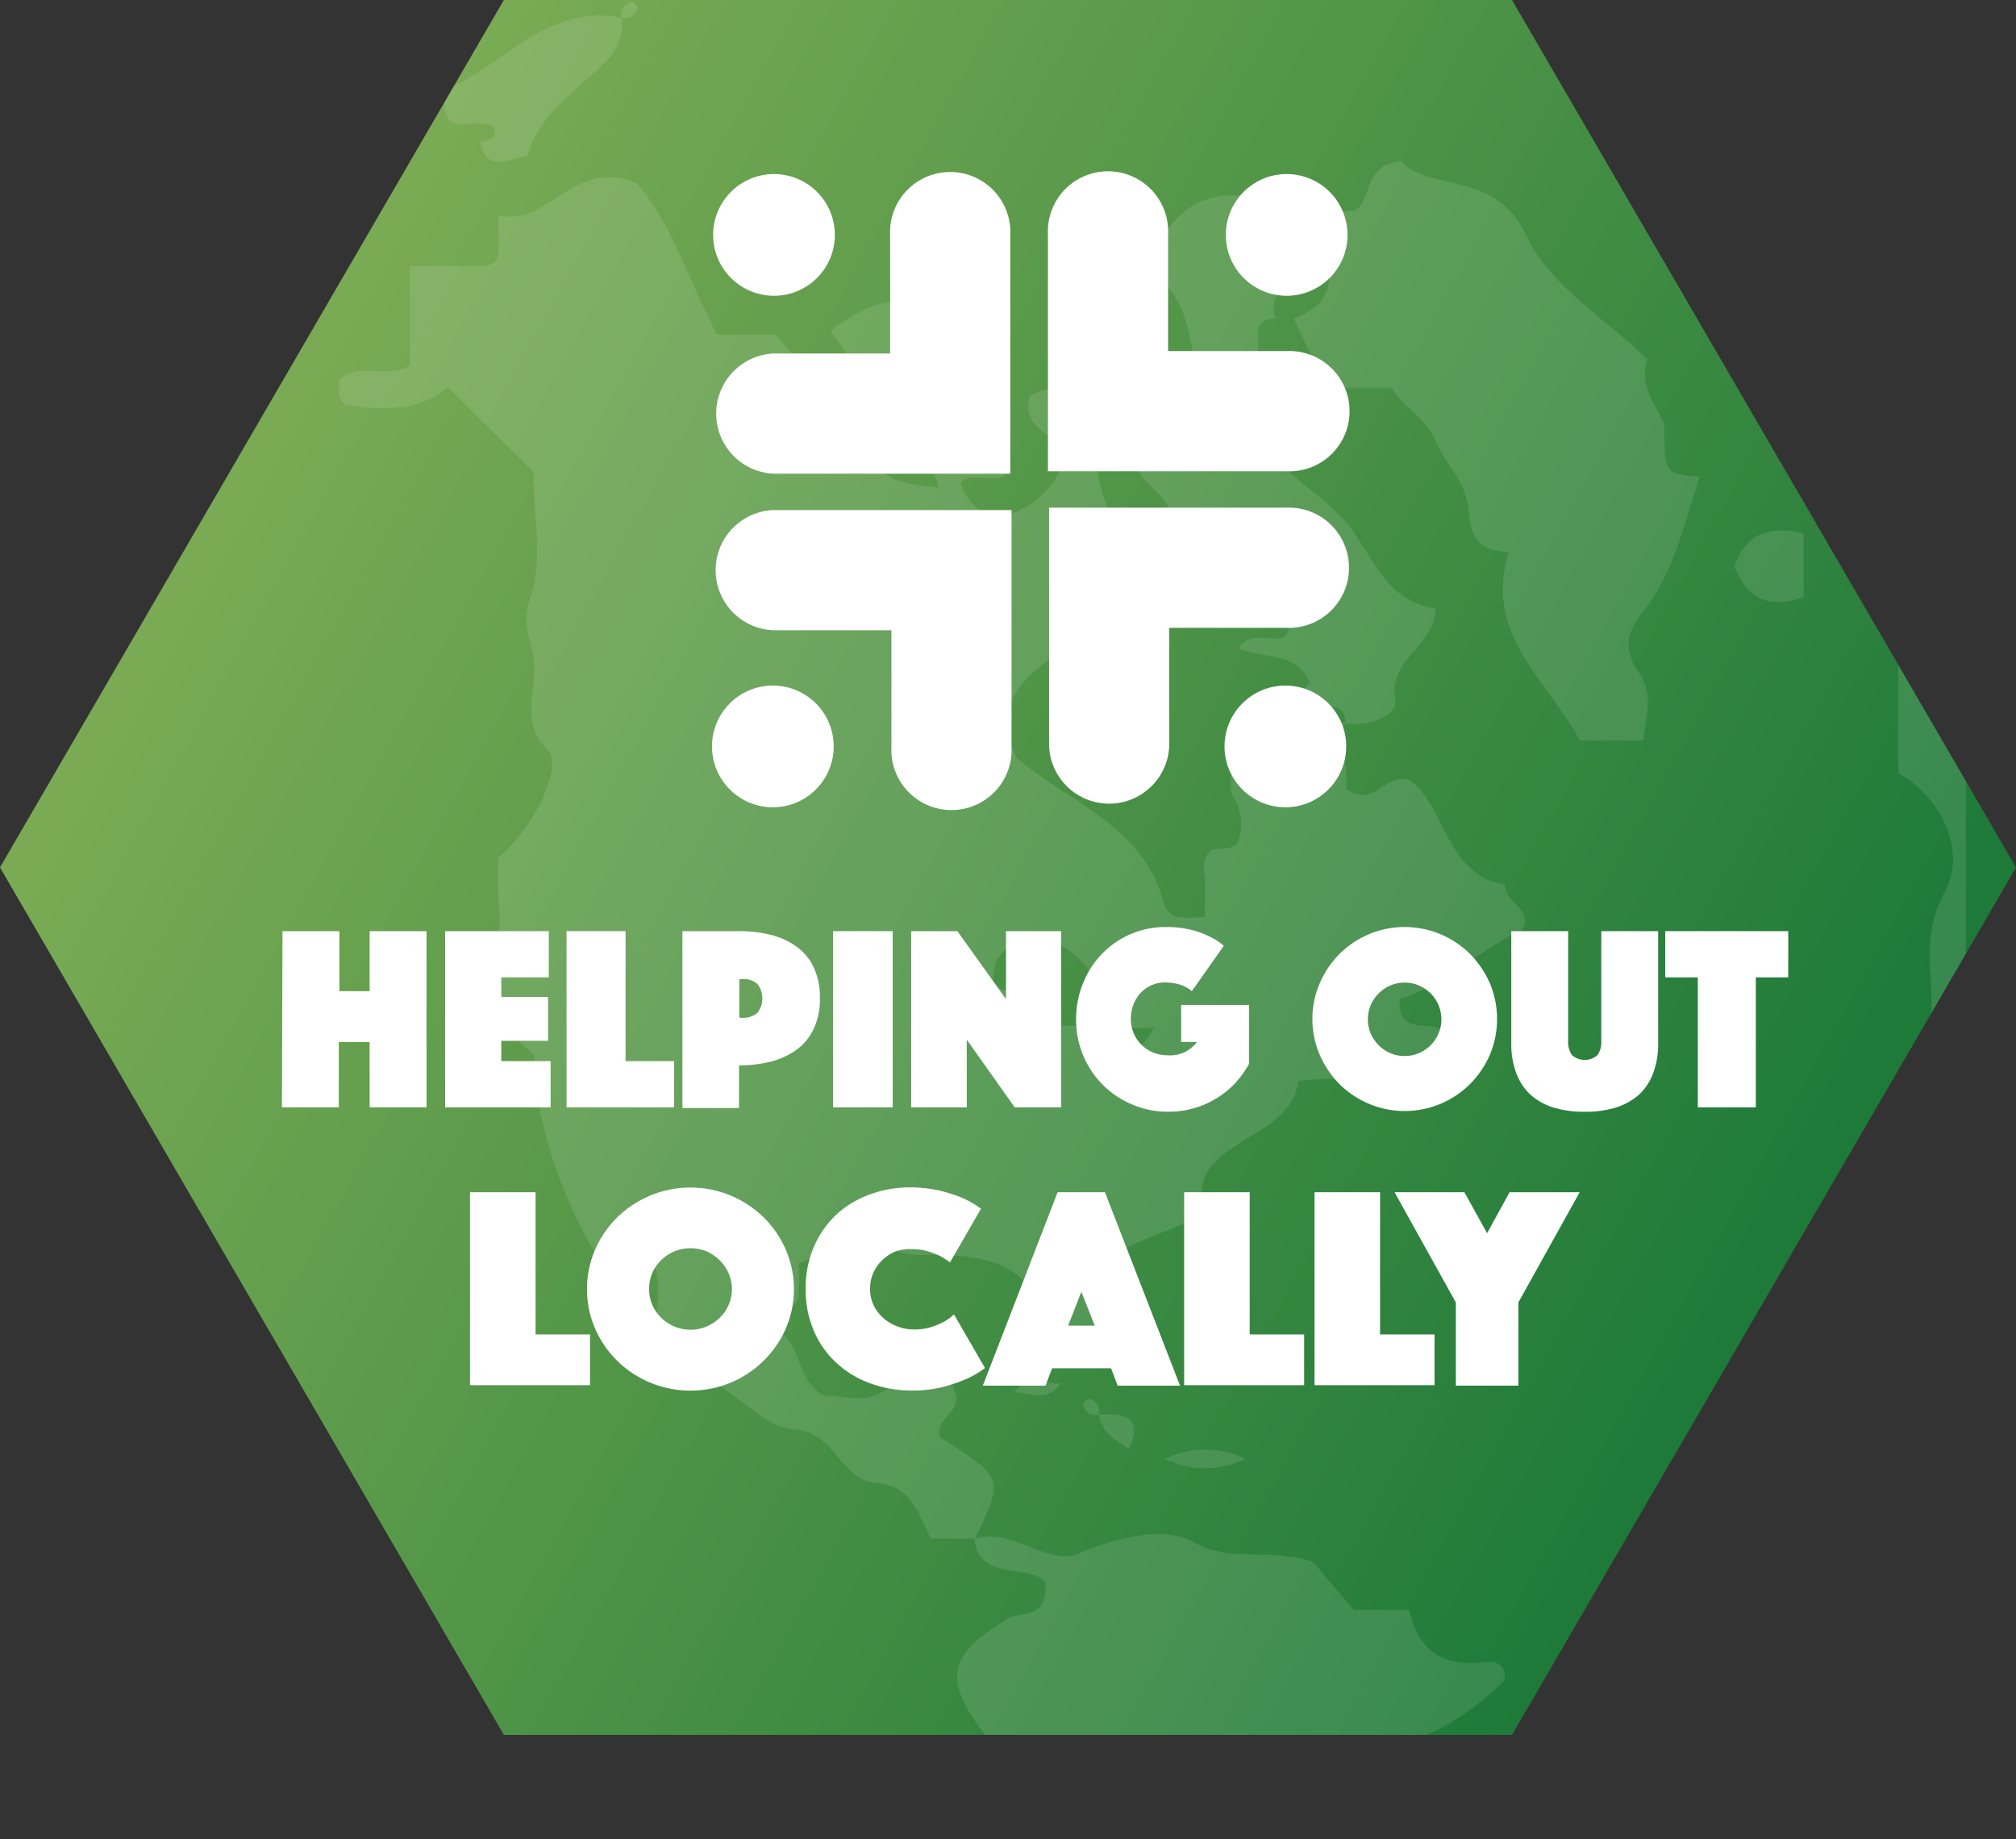 <svg xmlns="http://www.w3.org/2000/svg" xmlns:xlink="http://www.w3.org/1999/xlink" viewBox="0 0 141.8 129.33"><rect x="0" y="0" width="141.8" height="129.33" fill="#333333" stroke="none"/><defs><style>.a{fill:none;}.b{fill:url(#a);}.c{opacity:0.11;}.d{clip-path:url(#b);}.e{fill:#fff;}</style><linearGradient id="a" x1="4464.87" y1="-3039.72" x2="4523.92" y2="-2933.09" gradientTransform="matrix(0, 1, 1, 0, 3057.38, -4433.38)" gradientUnits="userSpaceOnUse"><stop offset="0" stop-color="#7aab54"/><stop offset="1" stop-color="#1e7a39"/></linearGradient><clipPath id="b" transform="translate(0)"><path class="a" d="M106.35,0H35.44L0,61l35.44,61h70.91L141.8,61Z"/></clipPath></defs><title>Asset 49texture</title><path class="b" d="M0,61l35.44,61h70.91L141.8,61,106.35,0H35.44Z" transform="translate(0)"/><g class="c"><g class="d"><path class="e" d="M67.35,129.33c.48-2.9,3.41-2,5.08-3-.17-2.29-2.15-3-3.2-4.4-3-4-2.51-5.54,1.68-8.13.84-.52,2.75.19,2.63-2.48-.93-1.45-4.69,0-5-3.09,2.7-.88,5.22,2,7.38,1,2.78-1.17,6-1.92,8-.8,2.71,1.51,5.15.37,8.43,1.39l2.87,3.39h3.91c.61,2.83,2.3,4,5.14,3.69.83-.1,1.66,0,1.57,1.22a18.25,18.25,0,0,1-5.59,3.94c-4.39,1.75-8.44,4.22-13.28,4.91-1.08.16-3.07.5-3.51,2.35Z" transform="translate(0)"/><path class="e" d="M68.59,108.19H65.48c-.92-1.65-1.28-3.7-3.85-3.91s-2.81-3.57-5.82-3.77c-2-.13-3.85-2.48-5.94-3.45-1.6-.74-2.32-2.25-3.63-3.13-.34-2.33,1-5.06-1.77-6.74-.87.25-1.29,1.59-2.51,1.1a33.22,33.22,0,0,1-4.45-13c0-.4.17-1.06,0-1.2-4-2.88-2-7.11-2.44-10.78a25.57,25.57,0,0,1,0-3A13.08,13.08,0,0,0,38.22,56c.49-1.22,1-2.55.21-3.34-1.76-1.84-.78-3.91-.85-5.85,0-1.5-1-2.65-.32-4.63,1-2.73.25-6.11.25-9l-6-5.95c-2,1.7-4.58,1.63-7.16,1.27-.71-.41-.43-1.09-.52-1.69,1.3-1.47,3.14-.1,5-1.1v-7h5c.86,0,1.27-.39,1.24-1.25V15.14C38.6,16,40.31,11,44.8,12.89c2.37,2.72,3.64,6.81,5.63,10.64h4.12l6,6.91c.33-3.78.33-3.78-2.14-7.19,2.44-1.72,4.78-3.11,7.67-.86,0,.86.38,1.27,1.24,1.24,0,1.38-.24,2.87,2,2.5a11.34,11.34,0,0,1,1.75,0c-.76,3.18-.79,4.69-.13,7-.89,1.21-2.45-.21-3.37.85.71,2.15,2.53,2.75,4.15,1.9a5.91,5.91,0,0,0,3.17-3.66c-.24-1.73-3.32-2-2.41-4.4,2-1.1,3.48-.3,4.86,1.55a10.58,10.58,0,0,0,3.33,10.18c1.75-1.54,2.64-3.21.54-5.1-1.53-1.39-2.18-2.8-.81-4.51,2.36-.78,1.24,2.12,2.66,2.25.84-.65.29-1.55.45-2.31h4.57c1.21,2.9,4.18,4.27,6.29,6.5s2.81,5.87,6.61,6.41c0,2.62-3.42,3.53-2.84,6.51.18.87-1.74,2.16-4.64,1.34-1-.11-.61.37-.56.34.54-.34,1.91.75,1.65-.52-.2-1-1.43-1-1.09.18a8.3,8.3,0,0,1,1.2,4.85c2,1.38,2.64-1.16,4.46-.63,2.57,1.82,2.46,6.67,6.73,7.35-.19,1.27,2.08,1.64,1.14,3.21-3.07,1.41-5.5,3.92-8.58,4.83-.18,3.42,3.71.45,3.73,3.58-3,3.12-7.21,1.62-10.86,2.2-.63,4.54-8.09,3.89-6.62,9.42-3.29,1.47-6.57,2.25-8.51,4.59-.57,1.89,2.14,2.51.8,4.18-.93.59-1.94.26-2.92.21C73,90,71.24,88.56,66.91,88.27c-1.74-.12-3.41.35-5.2-1s-3.55,1-5.55,1.55a12.32,12.32,0,0,1,0,2.35c-.19.93-1.6,1.34-1.17,2.62,1.4,1.11,1.15,3.4,3,4.37,1.45-.07,3.09.7,4.51-.6,1.23-1.14,2.75-.33,4.12-.49.22,0,.5.52.4.41,1,1.89-1.43,2.17-.88,3.61C70.61,103.92,70.61,103.93,68.59,108.19Zm8.69-35.91c.24.69-.49,1.86,1.12,2.43,1.1-.22,1.88-1,2.79-2.43a32.15,32.15,0,0,1-4-.15c.83-3.2-1.09-5-3.54-6.16-1.43-.69-2.73.34-3.56,1.58a3.57,3.57,0,0,0-.21,1.51c1,1.32,2.56-.15,3.53,1.07.27.59-.07,1.54.83,2A20.51,20.51,0,0,1,77.28,72.28Zm4.61-25.42c-2.74-3.8-5.46-2.06-7.69-.7-2.44,1.49-4.41,3.77-2.69,7.12,3.69,3.21,9,4.77,10.38,10.35a1.38,1.38,0,0,0,.86.84,8.41,8.41,0,0,0,2,0c0-.9,0-1.68,0-2.46s-.32-1.66.53-2.28c.72-.12,1.79.11,1.9-.92A3.62,3.62,0,0,0,86.72,56c-.6-.78.65-5.76,1.47-6.36,1.82.94,2.86-.49,3.92-1.62-.83-2.25-3.25-1.64-5-2.44,1.06-1.48,2.6-.14,3.38-.94L92,41.42c-.91-1.08-2.48.35-3.37-.86-.1-2.25-.18-4.53-4.35-4.42C87.07,40.55,81.05,42,81.89,46.86ZM66,34.29c-.35-2.37-2.61-2.39-4.66-2.67C61.64,34,63.9,34,66,34.29Zm7,41.58a1.5,1.5,0,0,0,0-2.51A1.5,1.5,0,0,0,73,75.87Z" transform="translate(0)"/><path class="e" d="M81,18.66c.77-2.85,2.74-4.87,5.46-4.91,2.1,0,4.43-.93,6.34,1,.39.41,1.56.06,2.5.06,1.29-.78.49-3.22,3.26-3.46,2,2.2,6.64.56,8.81,5.24,1.61,3.47,5.59,5.85,8.48,8.67-.58,1.89.58,3.14,1.21,4.55,0,3.5,0,3.5,2.49,3.73-1.1,3.27-1.79,6.76-4,9.5-1.24,1.54-1.33,2.76-.26,4.29s.47,3.06.29,4.73h-4.46c-2.27-4.21-6.81-7.46-5-13.24-2.69-.16-2.64-1.55-2.87-3.29s-1.67-3-2.32-4.6-2.29-2.27-3-3.63H94.07C92.45,26,91.85,24.12,91,22.39c3.4-1.23,2.66-3.66,1.7-6.21.65,2.9-3.86,3.22-3,6.21-1.86.1-1,1.54-1.24,2.48H83.92C83.26,21.58,83.26,21.58,81,18.66Z" transform="translate(0)"/><path class="e" d="M125.79,99.48c.85-4.39,3.39-8.06,5.27-12,2.82-5.88,5.14-11.72,4.75-18.41-.12-2.08-.25-4.11,1-6.37,1.58-3-.38-6.69-3.29-8.34V44.27c1.42,2.56,2.42,4.65,4.75,5.47,0,5.95,0,11.9,0,17.84,0,6.92-1.83,13.3-4.36,19.73a93.53,93.53,0,0,1-6.23,12.17Z" transform="translate(0)"/><path class="e" d="M33.78,8.71c-.75-.15-1.61.35-2.24-.36a1.68,1.68,0,0,1,.79-2.5C36,3.91,38.93.3,43.72,1.25a3.58,3.58,0,0,1-1.27,3.22C40.51,6.47,37.9,8,37.1,11c-1.2.06-2.79,1.3-3.32-1,.34-.14.94-.21,1-.42C34.93,8.79,34.38,8.66,33.78,8.71Z" transform="translate(0)"/><path class="e" d="M135.74,41,132,38.55c-.6-4-2.4-7.49-4.24-10.94a5.58,5.58,0,0,1-.73-2.74h1.79c3,4,3.43,9.34,6.84,13.16C136.18,38.6,135.74,40,135.74,41Z" transform="translate(0)"/><path class="e" d="M126.86,37.5V42c-2.43.84-4,.12-4.87-2.17C122.8,37.55,124.39,36.91,126.86,37.5Z" transform="translate(0)"/><path class="e" d="M124.55,21.14c2.49.23,2.49.23,2.49,3.73C125.07,24.39,124.35,23.07,124.55,21.14Z" transform="translate(0)"/><path class="e" d="M78.54,18.66c.09,1.18-.74,1.37-1.55,1.21-1.5-.29-.77-1.58-.94-2.46Z" transform="translate(0)"/><path class="e" d="M124.55,102c.19-.94-.62-2.38,1.24-2.49C125.61,100.42,126.41,101.86,124.55,102Z" transform="translate(0)"/><path class="e" d="M43.73,1.24a.86.86,0,0,1,.74-1.1c.09,0,.38.27.36.37A.86.86,0,0,1,43.73,1.24Z" transform="translate(0)"/><path class="e" d="M81.92,102.59a6.51,6.51,0,0,1,5.68,0A6.44,6.44,0,0,1,81.92,102.59Z" transform="translate(0)"/><path class="e" d="M71.33,97.92c1-1.45,2.14-.5,3.27-.64C73.66,98.69,72.43,97.91,71.33,97.92Z" transform="translate(0)"/><path class="e" d="M77.3,99.48c1.65-.07,3.14,0,2.13,2.4C78.36,101.28,77.48,100.68,77.3,99.48Z" transform="translate(0)"/><path class="e" d="M77.29,99.48a.87.87,0,0,1-1.1-.74c0-.1.27-.39.37-.36A.86.86,0,0,1,77.29,99.48Z" transform="translate(0)"/></g></g><path class="e" d="M90.49,33.14H73.71V16.48a4.23,4.23,0,1,1,8.45,0v8.21h8.33a4.23,4.23,0,1,1,0,8.45Z" transform="translate(0)"/><circle class="e" cx="90.5" cy="16.52" r="4.28"/><path class="e" d="M73.79,52.49V35.7H90.45a4.23,4.23,0,1,1,0,8.45H82.24v8.34a4.23,4.23,0,0,1-8.45,0Z" transform="translate(0)"/><circle class="e" cx="90.41" cy="52.49" r="4.28"/><path class="e" d="M54.36,35.87H71.15V52.53a4.23,4.23,0,1,1-8.45,0V44.32H54.36a4.23,4.23,0,0,1,0-8.45Z" transform="translate(0)"/><circle class="e" cx="54.36" cy="52.49" r="4.28"/><path class="e" d="M71.06,16.53V33.31H54.4a4.23,4.23,0,0,1,0-8.45h8.21V16.53a4.23,4.23,0,1,1,8.45,0Z" transform="translate(0)"/><circle class="e" cx="54.44" cy="16.52" r="4.28"/><path class="e" d="M19.87,65.48h4V69.7H26V65.48h4V77.87H26V73.28H23.83v4.59h-4Z" transform="translate(0)"/><path class="e" d="M31.31,65.48H38.6v3.25H35.26v1.38h3.29v3.08H35.26v1.43h3.47v3.25H31.31Z" transform="translate(0)"/><path class="e" d="M39.85,65.48H44v9.14h3.41v3.25H39.85Z" transform="translate(0)"/><path class="e" d="M57.67,70.2a4.84,4.84,0,0,1-.45,2.18A3.85,3.85,0,0,1,56,73.84a5.49,5.49,0,0,1-1.8.82,9.25,9.25,0,0,1-2.22.26v3H48V65.48h4a9.25,9.25,0,0,1,2.22.26,5.49,5.49,0,0,1,1.8.82A3.85,3.85,0,0,1,57.22,68,4.84,4.84,0,0,1,57.67,70.2ZM52,71.57h.17a1.49,1.49,0,0,0,1.12-.36,1.67,1.67,0,0,0,0-2,1.49,1.49,0,0,0-1.12-.36H52Z" transform="translate(0)"/><path class="e" d="M58.6,65.48h4.19V77.87H58.6Z" transform="translate(0)"/><path class="e" d="M64.09,65.48h3.25l3.42,4.78V65.48h3.88V77.87H71.37L68,73.11v4.76H64.09Z" transform="translate(0)"/><path class="e" d="M83.83,69.7a2.34,2.34,0,0,0-.84-.46,3.38,3.38,0,0,0-1-.15,2.33,2.33,0,0,0-1.76.73,2.64,2.64,0,0,0-.51.83,2.9,2.9,0,0,0-.18,1,2.54,2.54,0,0,0,.2,1,2.43,2.43,0,0,0,.56.83,2.54,2.54,0,0,0,.82.54,2.68,2.68,0,0,0,1,.19A2.47,2.47,0,0,0,83.31,74a2.7,2.7,0,0,0,.89-.73H83.08v-2.6h4.78V74.8a7.05,7.05,0,0,1-1,1.39,6.15,6.15,0,0,1-1.32,1.06,6.28,6.28,0,0,1-1.59.69,6.5,6.5,0,0,1-1.76.24,6.31,6.31,0,0,1-2.53-.5,6.5,6.5,0,0,1-2.07-1.37,6.4,6.4,0,0,1-1.39-2.06,6.48,6.48,0,0,1-.51-2.57,6.65,6.65,0,0,1,.48-2.52,6.4,6.4,0,0,1,1.33-2.07,6.18,6.18,0,0,1,4.5-1.9,7.33,7.33,0,0,1,1.8.2,6.42,6.42,0,0,1,1.28.47,4.16,4.16,0,0,1,1,.65Z" transform="translate(0)"/><path class="e" d="M92.31,71.68a6.31,6.31,0,0,1,.51-2.52,6.73,6.73,0,0,1,1.39-2.07,6.55,6.55,0,0,1,2.07-1.39,6.39,6.39,0,0,1,2.53-.51,6.51,6.51,0,0,1,4.59,1.9,6.75,6.75,0,0,1,1.4,2.07,6.51,6.51,0,0,1,0,5,6.75,6.75,0,0,1-1.4,2.07,6.51,6.51,0,0,1-7.12,1.39,6.55,6.55,0,0,1-2.07-1.39,6.73,6.73,0,0,1-1.39-2.07A6.32,6.32,0,0,1,92.31,71.68Zm3.9,0a2.69,2.69,0,0,0,.2,1,2.77,2.77,0,0,0,.56.82,2.64,2.64,0,0,0,.83.56,2.43,2.43,0,0,0,1,.2,2.46,2.46,0,0,0,1-.2,2.64,2.64,0,0,0,.83-.56,2.57,2.57,0,0,0,.55-.82,2.56,2.56,0,0,0,0-2,2.57,2.57,0,0,0-.55-.82,2.64,2.64,0,0,0-.83-.56,2.46,2.46,0,0,0-1-.2,2.43,2.43,0,0,0-1,.2,2.64,2.64,0,0,0-.83.56,2.77,2.77,0,0,0-.56.82A2.67,2.67,0,0,0,96.21,71.68Z" transform="translate(0)"/><path class="e" d="M111.4,78.18a7.34,7.34,0,0,1-2.12-.29,4.41,4.41,0,0,1-1.62-.9,3.86,3.86,0,0,1-1-1.5,5.8,5.8,0,0,1-.36-2.13V65.48h4v7.71a1.64,1.64,0,0,0,.26,1,1.35,1.35,0,0,0,1.81,0,1.64,1.64,0,0,0,.26-1V65.48h4v7.88a5.8,5.8,0,0,1-.36,2.13,3.88,3.88,0,0,1-1,1.5,4.54,4.54,0,0,1-1.63.9A7.32,7.32,0,0,1,111.4,78.18Z" transform="translate(0)"/><path class="e" d="M119.42,68.73h-2.29V65.48h8.65v3.25H123.5v9.14h-4.08Z" transform="translate(0)"/><path class="e" d="M33.06,83.84h4.61v10H41.5v3.57H33.06Z" transform="translate(0)"/><path class="e" d="M41.29,90.65a6.83,6.83,0,0,1,.57-2.77,7.23,7.23,0,0,1,1.56-2.28,7.55,7.55,0,0,1,2.32-1.53,7.41,7.41,0,0,1,5.65,0,7.55,7.55,0,0,1,2.32,1.53,7.23,7.23,0,0,1,1.56,2.28,7,7,0,0,1,0,5.55,7.3,7.3,0,0,1-6.7,4.36,7.29,7.29,0,0,1-2.83-.56,7.22,7.22,0,0,1-3.88-3.8A6.88,6.88,0,0,1,41.29,90.65Zm4.37,0a2.72,2.72,0,0,0,.22,1.11,2.94,2.94,0,0,0,2.69,1.75,2.85,2.85,0,0,0,1.13-.23,2.9,2.9,0,0,0,.92-.61,2.75,2.75,0,0,0,.63-.91,2.72,2.72,0,0,0,.23-1.11,2.79,2.79,0,0,0-.23-1.11,2.75,2.75,0,0,0-.63-.91A2.9,2.9,0,0,0,49.7,88a2.85,2.85,0,0,0-1.13-.22,2.91,2.91,0,0,0-2.69,1.74A2.78,2.78,0,0,0,45.66,90.65Z" transform="translate(0)"/><path class="e" d="M56.67,90.65a7.19,7.19,0,0,1,.59-3,6.78,6.78,0,0,1,1.58-2.25A7,7,0,0,1,61.17,84a8,8,0,0,1,2.82-.5,8.91,8.91,0,0,1,2.11.23,10,10,0,0,1,1.59.51A6.61,6.61,0,0,1,69,85l-2.18,3.77a5.7,5.7,0,0,0-.73-.46,6,6,0,0,0-.84-.32,3.73,3.73,0,0,0-1.11-.15A3.07,3.07,0,0,0,63,88a3,3,0,0,0-.94.61,2.94,2.94,0,0,0-.64.91,2.78,2.78,0,0,0-.22,1.11,2.57,2.57,0,0,0,.23,1.11,2.84,2.84,0,0,0,.66.91,3.06,3.06,0,0,0,1,.61,3.23,3.23,0,0,0,1.22.23,3.93,3.93,0,0,0,1.19-.17,4.87,4.87,0,0,0,.87-.36,3.34,3.34,0,0,0,.73-.53l2.18,3.77A6.07,6.07,0,0,1,67.9,97a11,11,0,0,1-1.6.54,8.64,8.64,0,0,1-2.14.24,8.27,8.27,0,0,1-3-.52,7,7,0,0,1-2.37-1.46,6.5,6.5,0,0,1-1.56-2.25A7.26,7.26,0,0,1,56.67,90.65Z" transform="translate(0)"/><path class="e" d="M74.39,83.84h3.33L83,97.44H78.61l-.46-1.22H74l-.46,1.22H69.13ZM77,93.22l-.94-2.38-.93,2.38Z" transform="translate(0)"/><path class="e" d="M83.29,83.84H87.9v10h3.83v3.57H83.29Z" transform="translate(0)"/><path class="e" d="M92.46,83.84h4.61v10h3.83v3.57H92.46Z" transform="translate(0)"/><path class="e" d="M102.4,91.59l-4.31-7.75H103l1.6,2.88,1.58-2.88h4.93l-4.31,7.75v5.85H102.4Z" transform="translate(0)"/></svg>